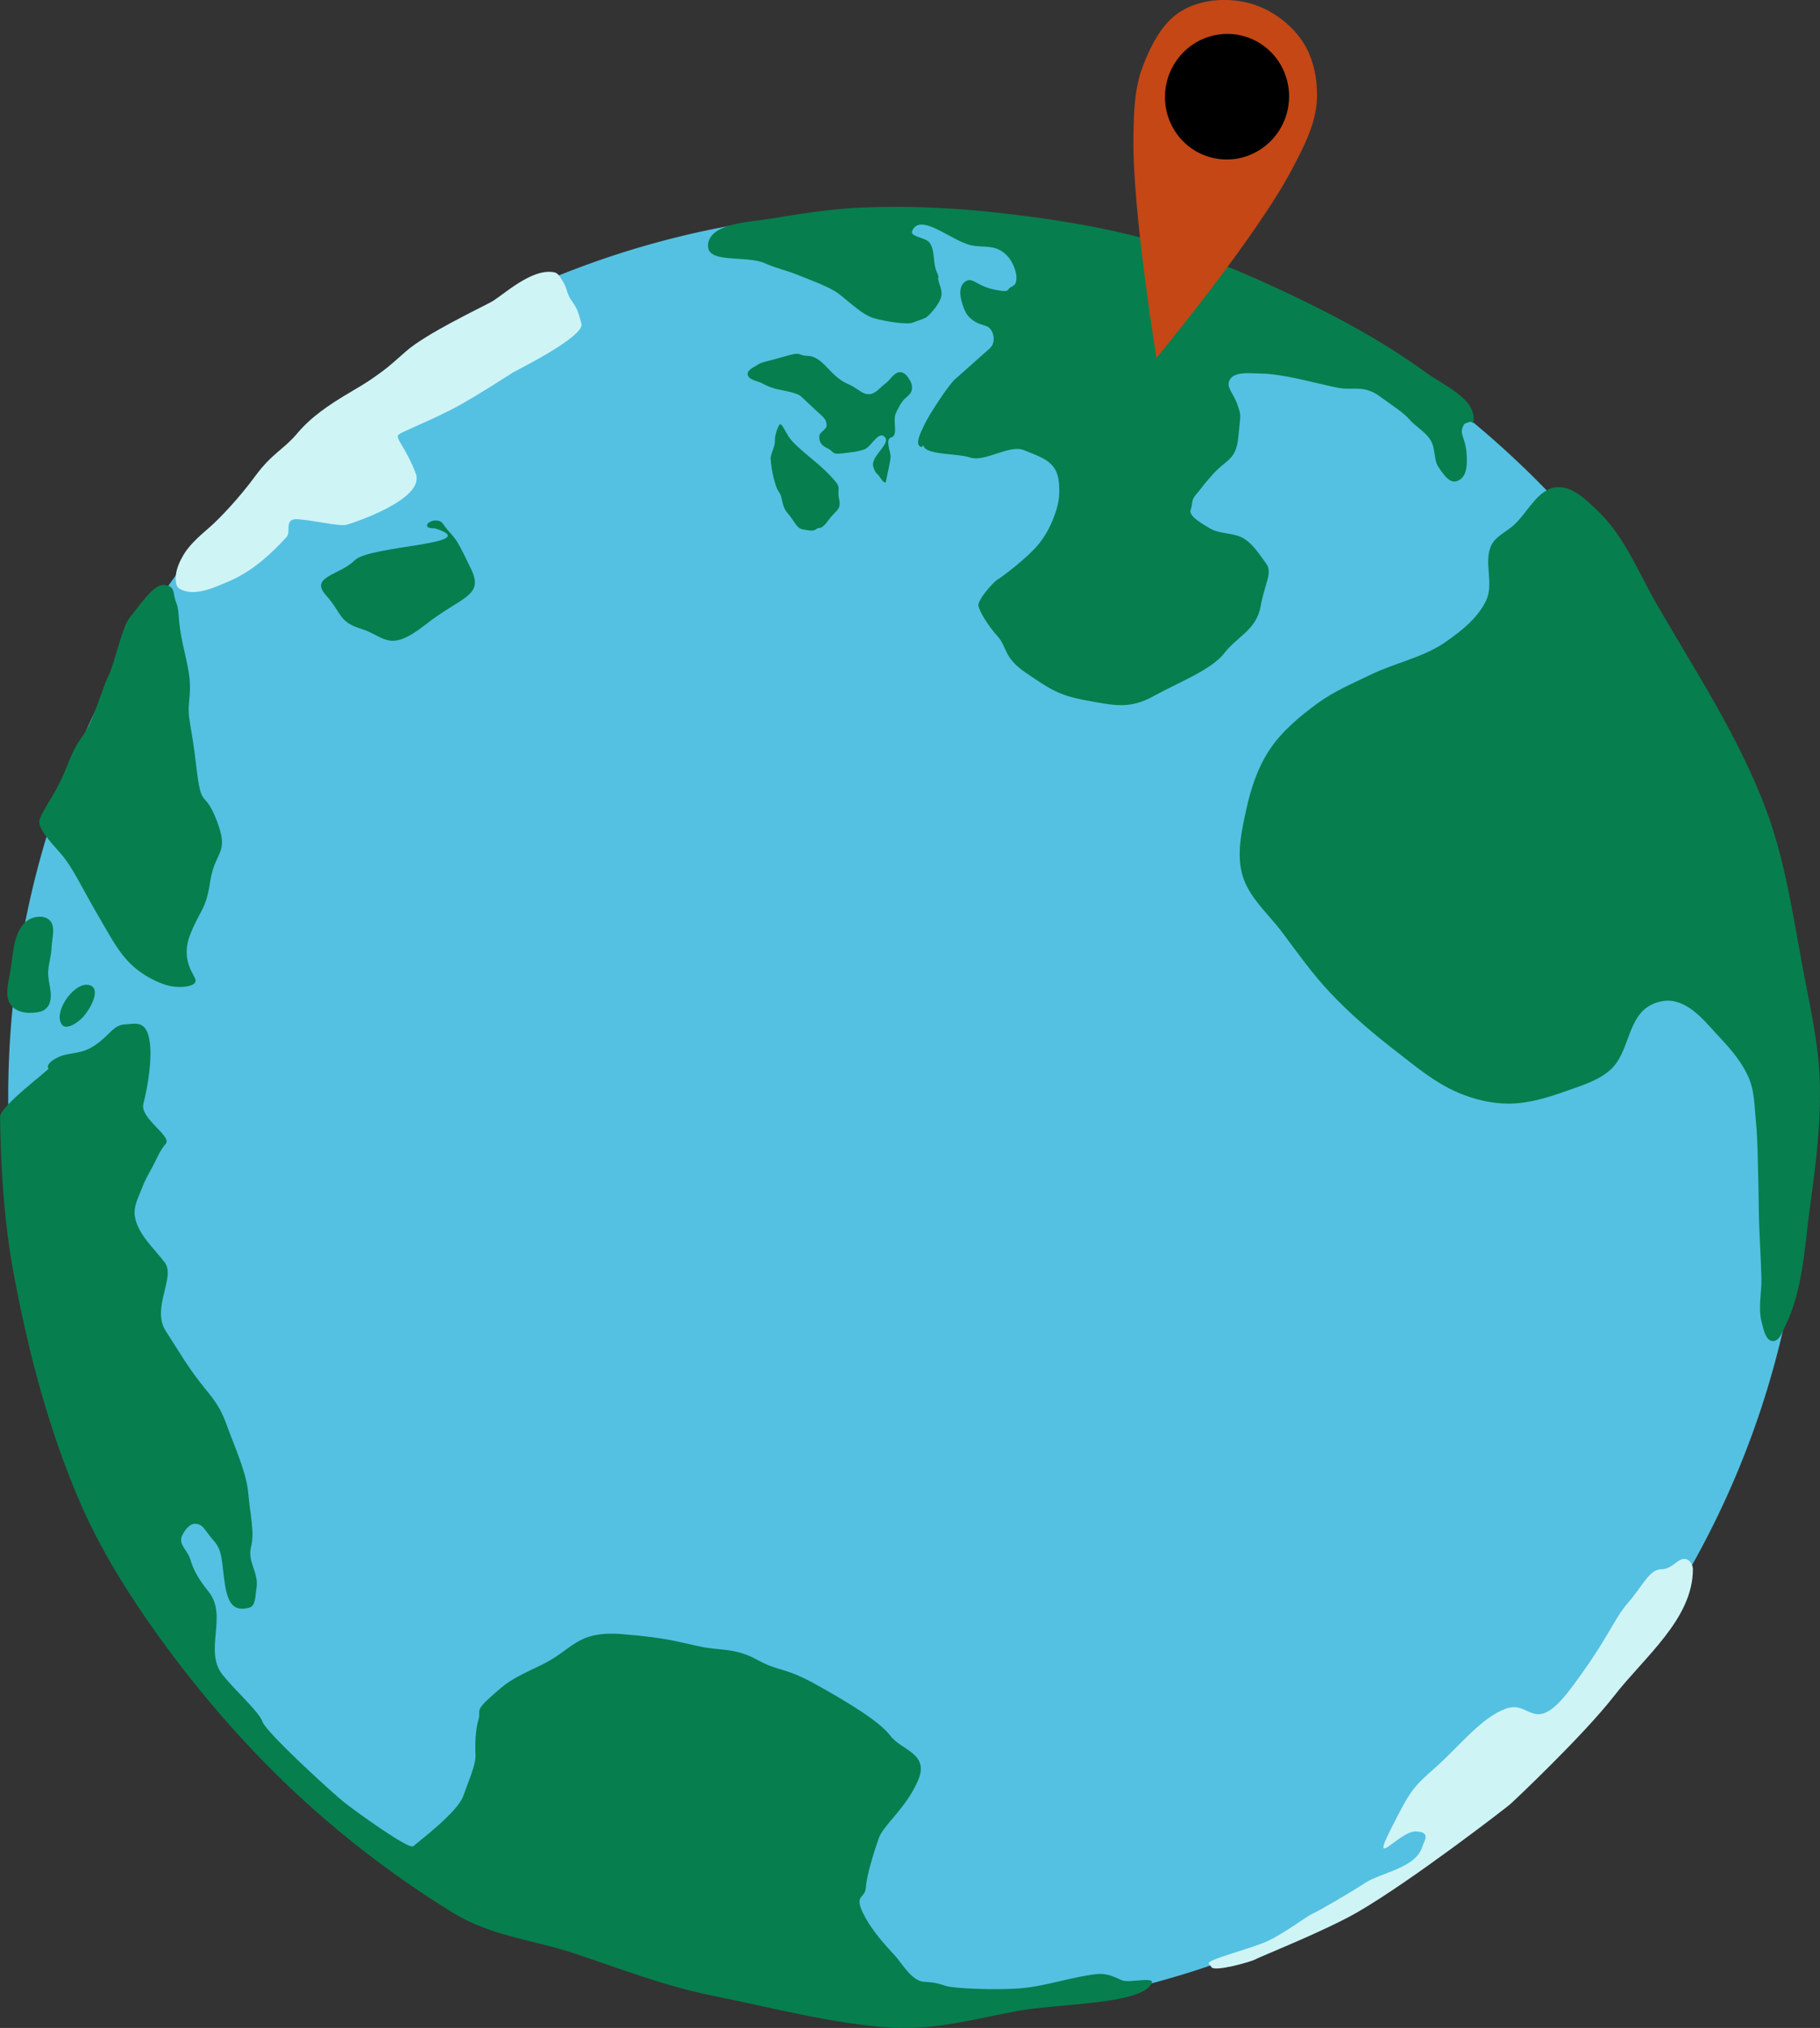 <?xml version="1.0" encoding="UTF-8" standalone="no"?>
<!-- Created with Inkscape (http://www.inkscape.org/) -->

<svg
   width="60.883mm"
   height="67.822mm"
   viewBox="0 0 60.883 67.822"
   version="1.1"
   id="svg1"
   inkscape:export-filename="fandg.svg"
   inkscape:export-xdpi="96"
   inkscape:export-ydpi="96"
   sodipodi:docname="imbox.svg"
   inkscape:version="1.3 (0e150ed6c4, 2023-07-21)"
   xmlns:inkscape="http://www.inkscape.org/namespaces/inkscape"
   xmlns:sodipodi="http://sodipodi.sourceforge.net/DTD/sodipodi-0.dtd"
   xmlns="http://www.w3.org/2000/svg"
   xmlns:svg="http://www.w3.org/2000/svg">
  <rect x="0" y="0" width="60.883" height="67.822" fill="#333333" stroke="none"/>
  <sodipodi:namedview
     id="namedview1"
     pagecolor="#ffffff"
     bordercolor="#000000"
     borderopacity="0.25"
     inkscape:showpageshadow="2"
     inkscape:pageopacity="0.0"
     inkscape:pagecheckerboard="0"
     inkscape:deskcolor="#d1d1d1"
     inkscape:document-units="mm"
     inkscape:zoom="2"
     inkscape:cx="132.25"
     inkscape:cy="195.25"
     inkscape:window-width="3840"
     inkscape:window-height="2066"
     inkscape:window-x="-11"
     inkscape:window-y="-11"
     inkscape:window-maximized="1"
     inkscape:current-layer="layer1" />
  <defs
     id="defs1" />
  <g
     inkscape:label="Layer 1"
     inkscape:groupmode="layer"
     id="layer1"
     transform="translate(-44.72,-150.292)">
    <path
       style="fill:#54c1e2;fill-opacity:1;stroke:none;stroke-width:1.048;stroke-opacity:0.418"
       id="path17"
       sodipodi:type="arc"
       sodipodi:cx="-68.461655"
       sodipodi:cy="189.9968"
       sodipodi:rx="29.831751"
       sodipodi:ry="30.36869"
       sodipodi:start="3.1349882"
       sodipodi:end="3.1348049"
       sodipodi:open="true"
       sodipodi:arc-type="arc"
       d="m -98.293,190.197 a 29.832,30.369 0 0 1 29.633,-30.569 29.832,30.369 0 0 1 30.029,30.165 29.832,30.369 0 0 1 -29.63,30.571 29.832,30.369 0 0 1 -30.032,-30.162"
       transform="rotate(-41.636)" />
    <path
       style="fill:#077e4e;fill-opacity:1;stroke:none;stroke-width:1.058;stroke-opacity:0.418"
       d="m 75.619,165.034 c -0.205,0.513 1.035,0.389 1.56,0.56 0.494,0.161 1.317,-0.45 1.795,-0.246 0.353,0.151 0.771,0.264 0.997,0.574 0.172,0.235 0.188,0.563 0.184,0.854 -0.004,0.309 -0.101,0.615 -0.217,0.901 -0.122,0.301 -0.286,0.589 -0.494,0.838 -0.383,0.456 -1.211,1.077 -1.357,1.162 -0.146,0.085 -0.673,0.687 -0.637,0.876 0.036,0.19 0.313,0.651 0.643,1.022 0.33,0.371 0.192,0.714 0.959,1.228 0.766,0.514 1.057,0.742 2.008,0.914 0.95,0.173 1.458,0.297 2.258,-0.148 0.799,-0.445 1.925,-0.871 2.356,-1.431 0.431,-0.56 1.077,-0.78 1.217,-1.568 0.14,-0.788 0.417,-1.123 0.178,-1.442 -0.239,-0.319 -0.419,-0.62 -0.725,-0.816 -0.338,-0.216 -0.805,-0.145 -1.151,-0.349 -0.257,-0.151 -0.725,-0.417 -0.643,-0.623 0.082,-0.206 -0.005,-0.305 0.195,-0.527 0.2,-0.223 0.154,-0.225 0.579,-0.692 0.426,-0.467 0.753,-0.448 0.821,-1.217 0.069,-0.769 0.11,-0.673 -0.03,-1.079 -0.14,-0.406 -0.396,-0.58 -0.255,-0.835 0.131,-0.237 0.552,-0.225 0.786,-0.212 0.233,0.014 0.423,-0.022 1.165,0.115 0.742,0.137 1.409,0.341 1.805,0.387 0.396,0.047 0.755,-0.096 1.25,0.261 0.494,0.357 0.788,0.538 1.008,0.785 0.22,0.247 0.539,0.413 0.709,0.698 0.156,0.263 0.102,0.662 0.253,0.882 0.151,0.22 0.357,0.552 0.604,0.481 0.327,-0.094 0.379,-0.47 0.338,-0.964 -0.041,-0.494 -0.245,-0.611 -0.113,-0.873 0.046,-0.091 0.01,-0.075 0.178,-0.136 0.168,-0.06 0.147,0.102 0.163,0.01 0.137,-0.777 -0.955,-1.218 -1.594,-1.681 -1.151,-0.835 -2.394,-1.548 -3.667,-2.183 -1.703,-0.849 -3.458,-1.626 -5.284,-2.161 -1.756,-0.515 -3.581,-0.795 -5.4,-0.997 -1.488,-0.165 -2.992,-0.232 -4.488,-0.17 -1.045,0.043 -2.083,0.209 -3.115,0.379 -0.677,0.112 -1.941,0.146 -2.048,0.824 -0.112,0.713 1.257,0.367 1.913,0.667 0.332,0.152 0.693,0.231 1.033,0.365 0.44,0.174 1.008,0.387 1.302,0.568 0.294,0.181 0.868,0.777 1.283,0.895 0.415,0.118 1.134,0.231 1.327,0.148 0.192,-0.082 0.382,-0.118 0.481,-0.206 0.099,-0.088 0.405,-0.409 0.461,-0.676 0.04,-0.189 -0.069,-0.379 -0.107,-0.569 -0.017,-0.087 0.069,0.027 -0.055,-0.261 -0.124,-0.288 -0.042,-0.681 -0.225,-0.95 -0.134,-0.197 -0.683,-0.193 -0.585,-0.409 0.282,-0.621 1.318,0.356 1.986,0.492 0.307,0.062 0.649,0.005 0.928,0.148 0.177,0.091 0.328,0.247 0.42,0.423 0.107,0.206 0.2,0.467 0.124,0.687 -0.022,0.062 -0.088,0.104 -0.148,0.132 -0.18,0.083 0.011,0.211 -0.591,0.082 -0.602,-0.129 -0.708,-0.451 -0.97,-0.244 -0.251,0.199 -0.118,0.669 0.014,0.961 0.086,0.192 0.261,0.343 0.467,0.426 0.206,0.082 0.299,0.073 0.387,0.187 0.094,0.121 0.129,0.302 0.091,0.45 -0.039,0.151 -0.129,0.203 -0.302,0.357 l -0.989,0.879 c -0.198,0.176 -0.851,1.165 -1.001,1.487 -0.109,0.234 -0.365,0.699 -0.115,0.766 0.071,0.019 0.11,-0.275 0.082,-0.206 z"
       id="path18"
       sodipodi:nodetypes="sssssssssssssssssssssssssssssssssssssssssssssssssssssssssssssssssssssss" />
    <path
       style="fill:#077e4e;fill-opacity:1;stroke:none;stroke-width:1.058;stroke-opacity:0.418"
       d="m 74.525,164.923 c 0.256,-0.061 0.057,-0.53 0.151,-0.776 0.072,-0.189 0.213,-0.433 0.312,-0.52 0.099,-0.088 0.193,-0.156 0.227,-0.268 0.03,-0.103 0.01,-0.224 -0.04,-0.319 -0.069,-0.133 -0.184,-0.294 -0.334,-0.301 -0.215,-0.009 -0.34,0.266 -0.515,0.391 -0.167,0.12 -0.307,0.327 -0.512,0.345 -0.187,0.016 -0.31,-0.1 -0.514,-0.229 -0.203,-0.129 -0.332,-0.125 -0.622,-0.376 -0.29,-0.251 -0.547,-0.665 -0.932,-0.676 -0.386,-0.011 -0.166,-0.162 -0.762,0.014 -0.596,0.176 -0.784,0.188 -0.906,0.275 -0.122,0.086 -0.364,0.172 -0.347,0.331 0.02,0.189 0.35,0.22 0.486,0.298 0.136,0.078 0.319,0.159 0.562,0.209 0.243,0.049 0.614,0.118 0.725,0.218 0.111,0.1 0.277,0.262 0.522,0.487 0.244,0.225 0.345,0.289 0.346,0.489 5.25e-4,0.142 -0.236,0.232 -0.243,0.349 -0.007,0.117 -0.005,0.292 0.257,0.413 0.262,0.121 0.115,0.229 0.552,0.173 0.437,-0.056 0.46,-0.055 0.687,-0.124 0.227,-0.069 0.462,-0.609 0.67,-0.441 0.264,0.214 -0.385,0.61 -0.372,0.95 0.004,0.12 0.1,0.287 0.157,0.325 0.056,0.038 0.246,0.401 0.28,0.216 0.034,-0.185 0.143,-0.636 0.152,-0.799 0.01,-0.163 -0.192,-0.587 0.015,-0.655 2e-5,0 1.7e-5,5e-5 3.7e-5,5e-5 z"
       id="path19"
       sodipodi:nodetypes="ssssssssssssssssssssssssssssss" />
    <path
       style="fill:#077e4e;fill-opacity:1;stroke:none;stroke-width:1.058;stroke-opacity:0.418"
       d="m 70.641,165.034 c 0.012,0.209 -0.155,0.448 -0.141,0.612 0.014,0.165 0.046,0.431 0.103,0.639 0.047,0.17 0.085,0.345 0.194,0.492 0.108,0.147 0.056,0.437 0.276,0.684 0.22,0.247 0.287,0.497 0.496,0.533 0.209,0.036 0.358,0.08 0.457,-0.008 0.099,-0.088 0.148,0.067 0.404,-0.293 0.255,-0.36 0.441,-0.326 0.358,-0.717 -0.082,-0.391 0.125,-0.332 -0.25,-0.729 -0.375,-0.397 -0.678,-0.614 -0.89,-0.802 -0.211,-0.188 -0.435,-0.365 -0.574,-0.596 -0.139,-0.231 -0.21,-0.411 -0.272,-0.356 -0.062,0.055 -0.166,0.353 -0.161,0.541 -2e-6,0 5e-6,1e-5 3e-6,1e-5 z"
       id="path20"
       sodipodi:nodetypes="sssssssssssssss" />
    <path
       style="fill:#077e4e;fill-opacity:1;stroke:none;stroke-width:1.058;stroke-opacity:0.418"
       d="m 96.783,166.588 c -0.636,0.065 -0.955,0.849 -1.433,1.274 -0.245,0.218 -0.586,0.361 -0.734,0.653 -0.279,0.551 0.085,1.284 -0.175,1.845 -0.276,0.596 -0.835,1.037 -1.375,1.41 -0.743,0.513 -1.67,0.686 -2.482,1.08 -0.606,0.294 -1.235,0.559 -1.779,0.956 -0.605,0.442 -1.201,0.938 -1.616,1.561 -0.398,0.598 -0.628,1.306 -0.781,2.008 -0.155,0.711 -0.325,1.479 -0.128,2.179 0.213,0.756 0.875,1.304 1.344,1.934 0.513,0.689 1.014,1.392 1.604,2.016 0.647,0.684 1.365,1.303 2.109,1.88 0.688,0.533 1.367,1.113 2.167,1.453 0.534,0.226 1.121,0.368 1.701,0.365 0.677,-0.004 1.343,-0.22 1.981,-0.447 0.503,-0.178 1.045,-0.346 1.433,-0.711 0.575,-0.54 0.545,-1.584 1.181,-2.051 0.259,-0.19 0.627,-0.282 0.94,-0.21 0.632,0.146 1.074,0.744 1.519,1.216 0.387,0.411 0.766,0.86 0.979,1.383 0.175,0.429 0.172,0.911 0.218,1.371 0.066,0.661 0.062,1.328 0.082,1.993 0.013,0.431 0.011,0.862 0.023,1.293 0.02,0.664 0.065,1.328 0.082,1.993 0.012,0.497 -0.12,1.012 0.012,1.492 0.063,0.23 0.124,0.597 0.361,0.618 0.22,0.019 0.331,-0.306 0.427,-0.505 0.604,-1.242 0.644,-2.691 0.835,-4.059 0.195,-1.398 0.368,-2.812 0.314,-4.222 -0.044,-1.171 -0.306,-2.325 -0.525,-3.476 -0.352,-1.851 -0.607,-3.743 -1.267,-5.508 -0.904,-2.419 -2.345,-4.605 -3.64,-6.84 -0.618,-1.067 -1.081,-2.276 -1.969,-3.131 -0.391,-0.376 -0.87,-0.867 -1.41,-0.812 z"
       id="path21"
       sodipodi:nodetypes="aaaaaaaaaaaaaaaaaaaaaaaaaaaaaaaaaaa" />
    <path
       style="fill:#077e4e;fill-opacity:1;stroke:none;stroke-width:1.058;stroke-opacity:0.418"
       d="m 59.266,167.961 c 1.717,0.538 -2.187,0.567 -2.68,1.068 -0.493,0.501 -1.523,0.54 -0.963,1.169 0.559,0.629 0.412,0.886 1.193,1.13 0.781,0.245 0.913,0.816 2.129,-0.14 1.216,-0.956 1.977,-0.944 1.534,-1.865 -0.443,-0.921 -0.474,-0.955 -0.723,-1.235 -0.249,-0.28 -0.222,-0.362 -0.408,-0.388 -0.127,-0.018 -0.353,0.051 -0.342,0.179 0.008,0.09 0.26,0.082 0.26,0.082 z"
       id="path22"
       sodipodi:nodetypes="ssssssssss" />
    <path
       style="fill:#077e4e;fill-opacity:1;stroke:none;stroke-width:1.058;stroke-opacity:0.418"
       d="m 51.263,183.067 c -0.023,-0.167 -0.524,-0.66 -0.175,-1.534 0.35,-0.874 0.509,-0.765 0.668,-1.783 0.159,-1.018 0.649,-0.89 0.217,-2.008 -0.431,-1.119 -0.513,-0.295 -0.688,-1.829 -0.175,-1.534 -0.307,-1.542 -0.233,-2.233 0.074,-0.691 -0.039,-1.029 -0.221,-1.868 -0.183,-0.839 -0.089,-1.046 -0.218,-1.371 -0.128,-0.325 -0.015,-0.544 -0.396,-0.587 -0.381,-0.042 -0.909,0.808 -1.157,1.092 -0.249,0.284 -0.524,1.593 -0.711,1.946 -0.186,0.353 -0.482,1.429 -0.773,1.876 -0.291,0.447 -0.322,0.412 -0.672,1.286 -0.35,0.874 -0.917,1.503 -0.866,1.771 0.051,0.268 0.299,0.548 0.703,1.002 0.404,0.454 0.726,1.169 1.208,1.993 0.482,0.823 0.719,1.301 1.158,1.725 0.439,0.423 1.086,0.721 1.48,0.75 0.394,0.029 0.699,-0.058 0.676,-0.225 z"
       id="path23"
       sodipodi:nodetypes="sssssssssssssssssss" />
    <path
       style="fill:#077e4e;fill-opacity:1;stroke:none;stroke-width:1.058;stroke-opacity:0.418"
       d="m 46.34,186.023 c -0.109,-0.122 0.221,-0.385 0.59,-0.462 0.369,-0.078 0.633,-0.062 1.049,-0.369 0.416,-0.307 0.555,-0.629 0.932,-0.641 0.31,-0.01 0.672,-0.159 0.8,0.478 0.128,0.637 -0.066,1.686 -0.194,2.175 -0.128,0.489 0.963,1.084 0.75,1.336 -0.214,0.253 -0.303,0.509 -0.443,0.769 -0.119,0.222 -0.249,0.44 -0.338,0.676 -0.119,0.316 -0.31,0.646 -0.256,0.979 0.097,0.607 0.633,1.064 1.002,1.55 0.369,0.486 -0.454,1.53 0.031,2.288 0.486,0.757 0.726,1.169 1.127,1.69 0.4,0.52 0.653,0.734 0.909,1.445 0.256,0.711 0.668,1.596 0.726,2.296 0.058,0.699 0.221,1.305 0.093,1.794 -0.128,0.489 0.249,0.843 0.187,1.336 -0.062,0.493 -0.053,0.664 -0.307,0.711 -0.353,0.065 -0.629,-0.004 -0.75,-0.773 -0.12,-0.769 -0.066,-1.13 -0.377,-1.48 -0.311,-0.35 -0.347,-0.566 -0.629,-0.567 -0.187,-6.3e-4 -0.333,0.207 -0.419,0.373 -0.164,0.313 0.167,0.488 0.266,0.827 0.123,0.419 0.344,0.738 0.616,1.08 0.642,0.808 -0.181,1.973 0.466,2.777 0.43,0.535 1.22,1.231 1.332,1.569 0.113,0.338 2.329,2.373 2.74,2.696 0.412,0.322 2.16,1.585 2.3,1.46 0.14,-0.124 1.474,-1.123 1.672,-1.674 0.198,-0.552 0.427,-1.068 0.412,-1.367 -0.016,-0.299 -0.014,-0.829 0.105,-1.22 0.082,-0.269 -0.152,-0.241 0.408,-0.738 0.559,-0.497 0.629,-0.559 1.686,-1.06 1.056,-0.501 1.161,-1.158 2.711,-1.033 1.55,0.124 1.938,0.28 2.626,0.419 0.688,0.14 1.157,0.035 1.896,0.443 0.738,0.408 0.882,0.217 2.004,0.847 1.123,0.629 2.082,1.216 2.451,1.701 0.369,0.486 1.325,0.575 0.905,1.511 -0.419,0.936 -1.146,1.457 -1.305,1.911 -0.159,0.454 -0.404,1.235 -0.427,1.631 -0.023,0.396 -0.412,0.241 -0.085,0.889 0.326,0.649 0.858,1.177 1.076,1.422 0.218,0.245 0.548,0.827 0.944,0.851 0.396,0.023 0.493,0.062 0.754,0.144 0.26,0.082 1.633,0.139 2.447,0.078 0.872,-0.066 1.71,-0.379 2.579,-0.478 0.319,-0.036 0.563,0.074 0.855,0.209 0.213,0.098 1.08,-0.131 0.991,0.086 -0.298,0.726 -3.111,0.684 -4.483,0.937 -1.444,0.266 -2.753,0.647 -4.219,0.559 -1.933,-0.115 -4.073,-0.685 -5.971,-1.064 -1.55,-0.31 -3.043,-0.881 -4.541,-1.386 -1.47,-0.496 -2.856,-0.589 -4.178,-1.402 -1.867,-1.149 -3.629,-2.489 -5.232,-3.985 -1.687,-1.574 -3.213,-3.334 -4.564,-5.205 -1.033,-1.43 -1.983,-2.943 -2.68,-4.564 -1.044,-2.428 -1.719,-5.019 -2.203,-7.617 -0.32,-1.72 -0.43,-3.479 -0.455,-5.228 -0.005,-0.375 1.658,-1.584 1.62,-1.628 z"
       id="path24"
       sodipodi:nodetypes="sssssssssssssssssssssssssssssssssssssssssssssssssssssssssssss" />
    <path
       style="fill:#077e4e;fill-opacity:1;stroke:none;stroke-width:1.058;stroke-opacity:0.418"
       d="m 45.105,183.929 c -0.264,-0.313 -0.09,-0.823 -0.027,-1.227 0.088,-0.566 0.099,-1.284 0.559,-1.624 0.196,-0.145 0.548,-0.185 0.73,-0.023 0.233,0.207 0.087,0.621 0.078,0.932 -0.008,0.265 -0.098,0.523 -0.113,0.789 -0.02,0.365 0.179,0.76 0.035,1.095 -0.049,0.115 -0.159,0.216 -0.28,0.249 -0.322,0.088 -0.768,0.065 -0.983,-0.19 z"
       id="path25"
       sodipodi:nodetypes="sssssssss" />
    <path
       style="fill:#077e4e;fill-opacity:1;stroke:none;stroke-width:1.058;stroke-opacity:0.418"
       d="m 46.79,184.558 c 0.15,0.202 0.542,-0.069 0.711,-0.256 0.241,-0.266 0.585,-0.891 0.26,-1.045 -0.489,-0.232 -1.293,0.867 -0.971,1.301 z"
       id="path26"
       sodipodi:nodetypes="ssss" />
    <path
       style="fill:#cff4f6;fill-opacity:1;stroke:none;stroke-width:1.058;stroke-opacity:0.418"
       d="m 50.719,169.977 c 0.486,0.29 1.158,-0.03 1.678,-0.253 0.742,-0.317 1.375,-0.881 1.914,-1.48 0.154,-0.171 -0.104,-0.615 0.363,-0.588 0.467,0.027 1.414,0.247 1.629,0.189 0.214,-0.058 2.65,-0.852 2.326,-1.714 -0.324,-0.862 -0.703,-1.189 -0.58,-1.299 0.124,-0.11 1.178,-0.516 1.953,-0.939 0.775,-0.423 1.749,-1.069 1.895,-1.154 0.146,-0.085 2.389,-1.195 2.274,-1.623 -0.115,-0.428 -0.157,-0.525 -0.33,-0.769 -0.173,-0.244 -0.15,-0.417 -0.269,-0.601 -0.084,-0.13 -0.156,-0.315 -0.308,-0.346 -0.76,-0.156 -1.721,0.777 -2.108,0.989 -0.387,0.212 -2.194,1.066 -2.862,1.659 -0.667,0.593 -0.902,0.802 -1.776,1.313 -0.873,0.511 -1.412,0.901 -1.865,1.437 -0.453,0.536 -0.835,0.654 -1.395,1.417 -0.56,0.764 -1.208,1.428 -1.48,1.67 -0.272,0.242 -0.673,0.563 -0.898,0.931 -0.152,0.248 -0.285,0.535 -0.283,0.827 9.9e-4,0.119 0.019,0.274 0.121,0.335 z"
       id="path27"
       sodipodi:nodetypes="ssssssssssssssssssssss" />
    <path
       style="fill:#cff4f6;fill-opacity:1;stroke:none;stroke-width:1.058;stroke-opacity:0.418"
       d="m 85.157,215.968 c -0.112,-0.126 1.298,-0.47 1.919,-0.738 0.556,-0.24 1.362,-0.857 1.555,-0.939 0.192,-0.082 1.186,-0.656 1.747,-1.022 0.56,-0.365 1.705,-0.495 1.923,-1.222 0.053,-0.177 0.31,-0.497 -0.228,-0.505 -0.538,-0.008 -1.53,1.316 -0.84,-0.049 0.689,-1.365 0.739,-1.409 1.53,-2.112 0.791,-0.703 1.502,-1.645 2.34,-1.947 0.838,-0.302 0.926,0.991 2.197,-0.714 1.272,-1.706 1.373,-2.239 1.876,-2.818 0.503,-0.58 0.722,-1.129 1.121,-1.129 0.398,-2e-5 0.561,-0.427 0.849,-0.331 0.122,0.041 0.205,0.199 0.205,0.327 0.002,1.666 -1.616,2.929 -2.638,4.244 -1.025,1.319 -3.345,3.505 -3.469,3.615 -0.124,0.11 -3.303,2.568 -5.108,3.612 -1.087,0.628 -3.274,1.494 -3.419,1.579 -0.146,0.085 -1.367,0.425 -1.472,0.263 l -0.042,-0.065 z"
       id="path28"
       sodipodi:nodetypes="sssssssssssssssssssss" />
    <path
       style="fill:#c44715;fill-opacity:1;stroke:none;stroke-width:1.608;stroke-opacity:0.418"
       d="m 83.406,162.265 c 0,0 -0.8,-4.875 -0.77,-7.333 0.01,-0.816 0.02,-1.666 0.315,-2.427 0.271,-0.7 0.648,-1.46 1.291,-1.847 0.64,-0.385 1.499,-0.452 2.224,-0.272 0.711,0.177 1.387,0.653 1.803,1.256 0.39,0.564 0.537,1.309 0.504,1.993 -0.04,0.818 -0.449,1.587 -0.829,2.311 -1.206,2.295 -4.539,6.318 -4.539,6.318 z"
       id="path29"
       sodipodi:nodetypes="csssssssc" />
    <path
       style="fill:#000000;fill-opacity:1;stroke:none;stroke-width:1.75;stroke-opacity:0.418"
       id="path30"
       sodipodi:type="arc"
       sodipodi:cx="117.39489"
       sodipodi:cy="130.93678"
       sodipodi:rx="2.0740962"
       sodipodi:ry="2.1007438"
       sodipodi:start="3.1415927"
       sodipodi:end="3.1348049"
       sodipodi:open="true"
       sodipodi:arc-type="arc"
       d="m 115.321,130.937 a 2.074,2.101 0 0 1 2.071,-2.101 2.074,2.101 0 0 1 2.078,2.094 2.074,2.101 0 0 1 -2.064,2.108 2.074,2.101 0 0 1 -2.085,-2.086"
       transform="rotate(12.689)" />
  </g>
</svg>
